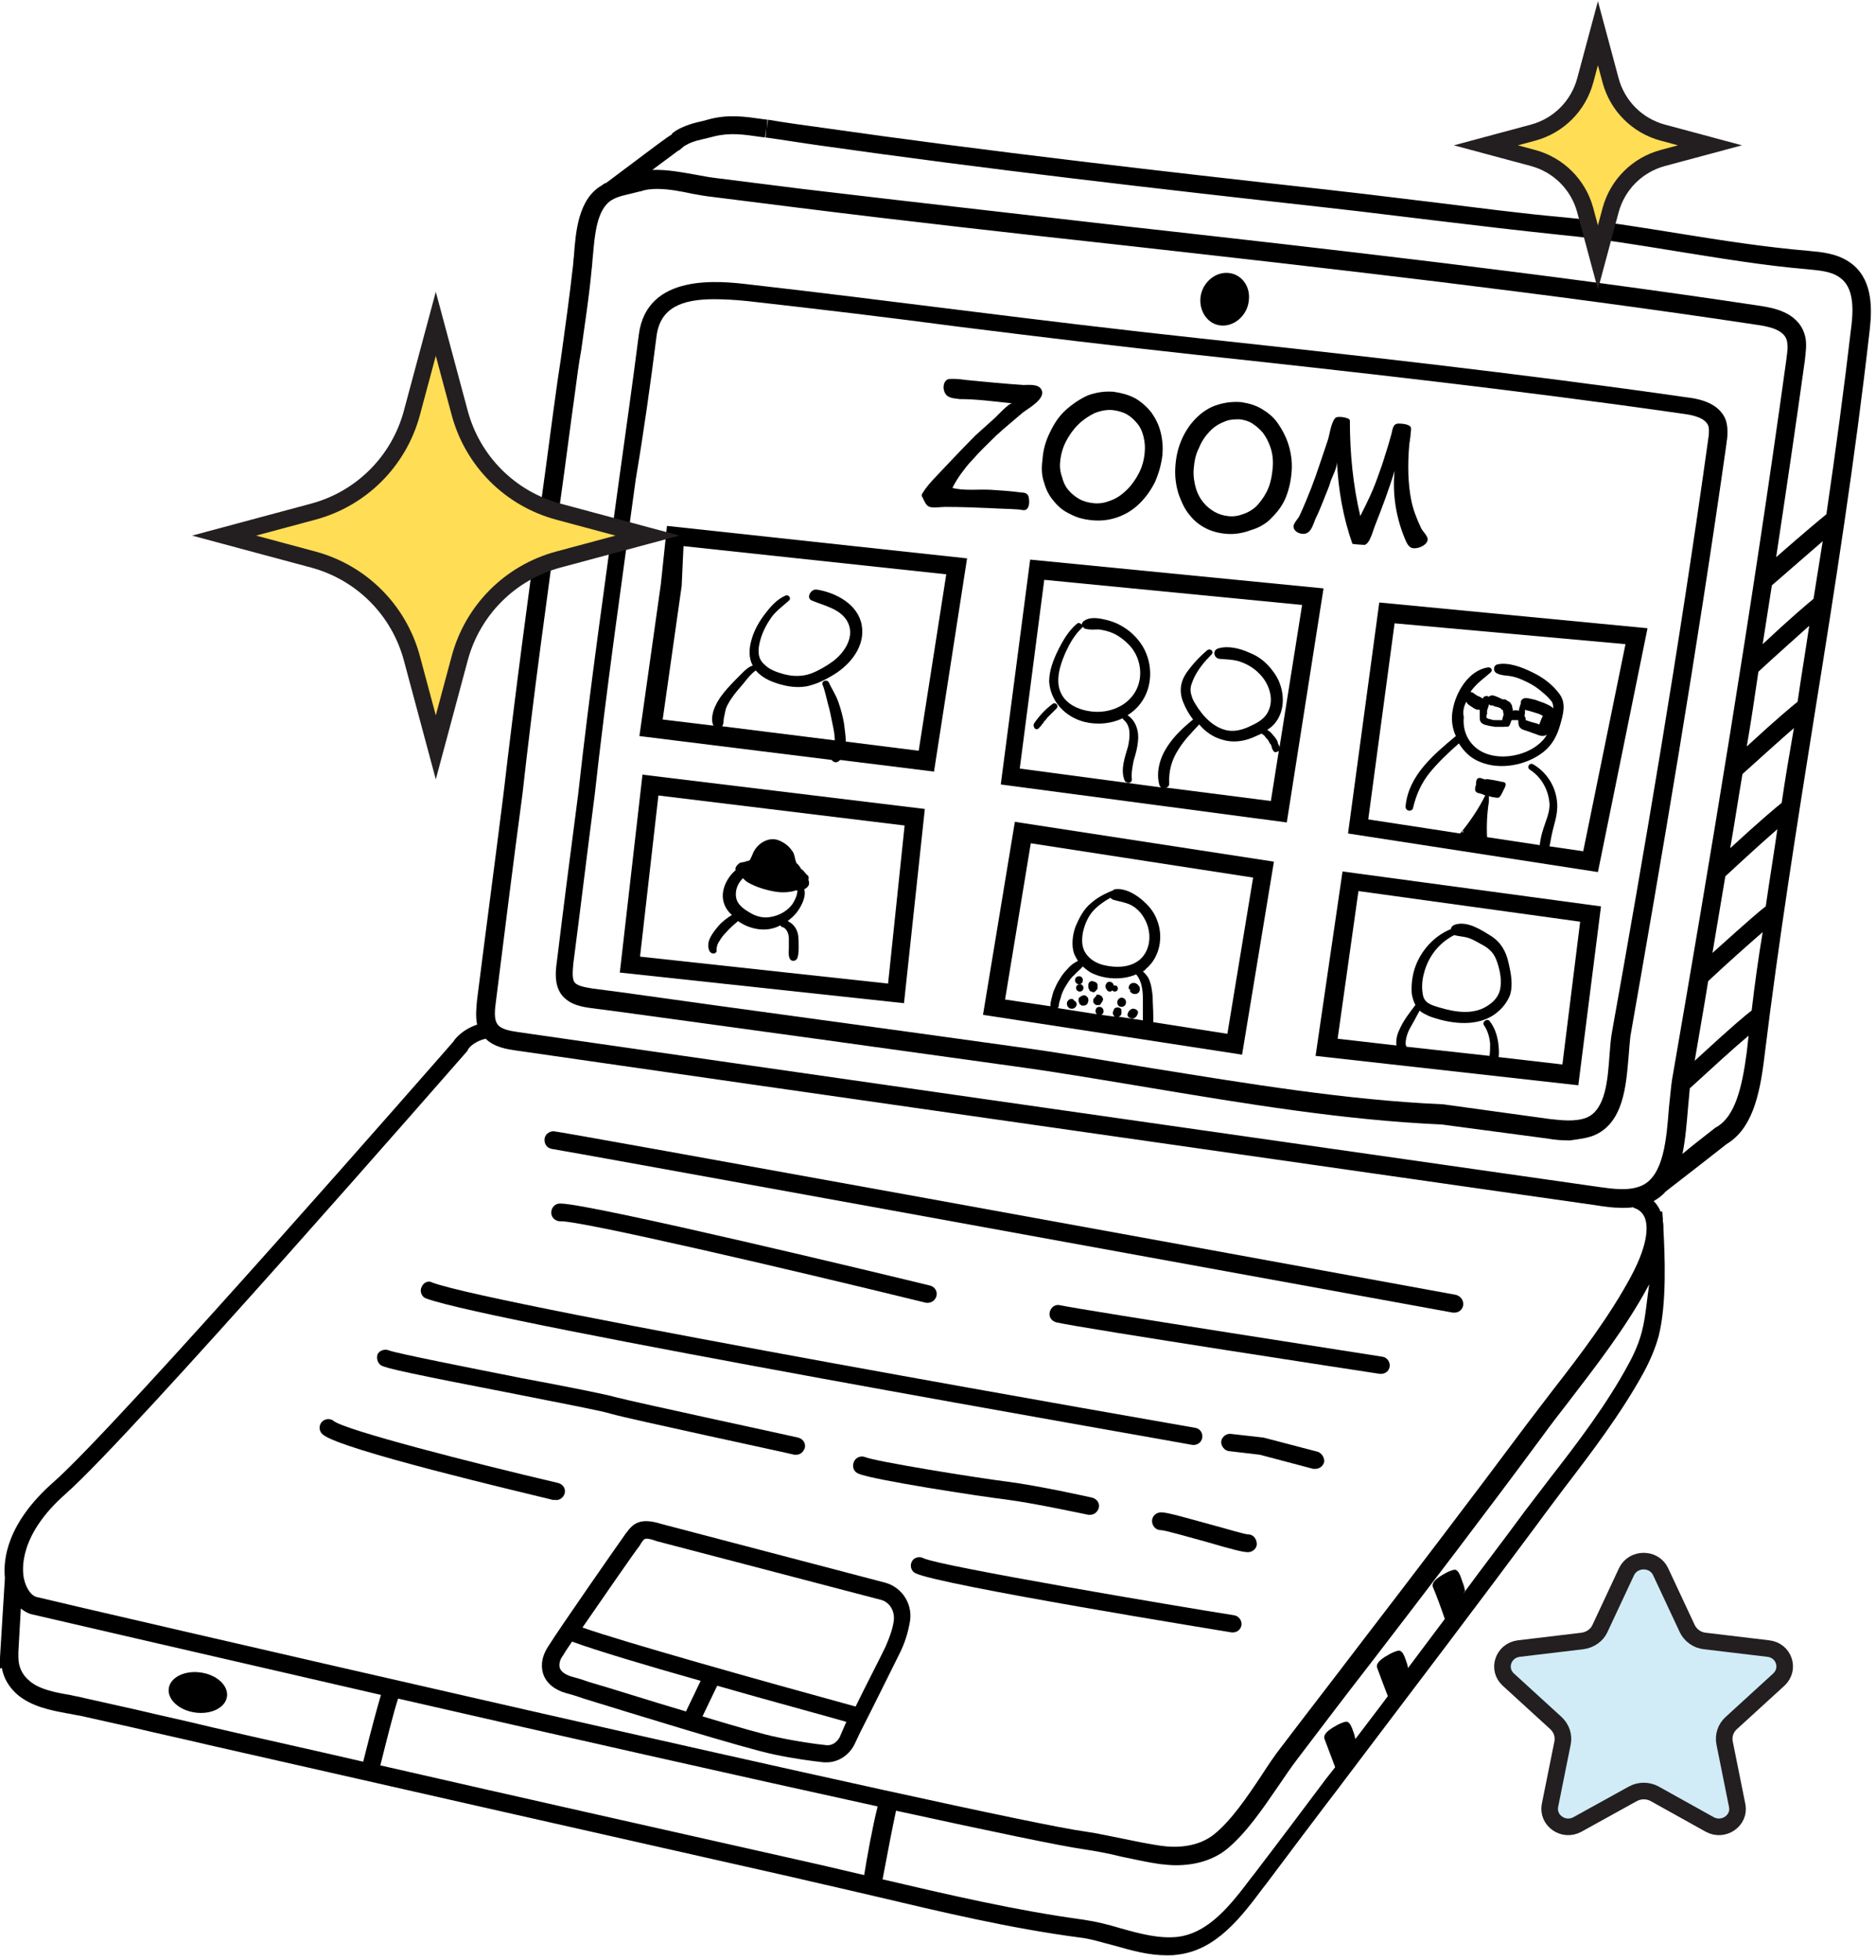 <svg width="226" height="236" viewBox="0 0 226 236" fill="none" xmlns="http://www.w3.org/2000/svg">
<path d="M222.752 31.532C221.202 30.499 219.431 30.352 217.808 30.204C212.643 29.762 207.405 28.95 202.388 28.138C197.739 27.4 192.943 26.589 188.147 26.146C183.204 25.703 178.187 25.039 173.391 24.449C170.366 24.08 167.267 23.711 164.242 23.342L159.741 22.826C139.819 20.612 119.16 18.251 99.017 15.374C96.877 15.079 94.664 14.784 92.524 14.415L92.377 15.521L92.451 14.415L91.86 14.341C89.794 14.046 87.802 13.751 85.515 14.341C85.22 14.415 84.998 14.488 84.703 14.562C83.67 14.784 82.564 15.079 81.531 15.669C81.309 15.816 81.088 15.964 80.94 16.112V16.185C80.202 16.628 78.948 17.587 76.292 19.579C75.112 20.465 73.931 21.35 73.045 22.014C72.824 22.088 72.677 22.162 72.529 22.309C69.651 23.933 69.356 27.917 69.135 30.868C69.061 31.385 69.061 31.901 68.987 32.344C68.618 35.59 68.176 38.837 67.733 42.01C67.512 43.706 67.217 45.404 66.995 47.1C66.405 51.306 65.888 55.438 65.298 59.644C63.675 71.449 62.052 83.623 60.65 95.65C59.617 103.914 58.51 112.177 57.477 120.367C57.404 121.179 57.256 122.359 57.477 123.392C55.706 123.983 54.821 125.089 54.6 125.458C53.05 127.229 14.166 171.72 6.419 178.509C0.812 183.452 0.369 187.805 0.59 190.019L0 199.611V200.939L0.221 200.865C0.443 202.119 1.107 203.226 2.14 204.111C3.837 205.513 6.05 205.956 8.042 206.325C8.559 206.399 9.149 206.546 9.666 206.62L15.937 208.022C19.036 208.76 22.135 209.424 25.234 210.162C48.623 215.474 72.381 220.86 95.328 226.025L97.541 226.541C100.124 227.132 102.706 227.722 105.215 228.312C113.331 230.231 121.669 232.223 130.08 233.329C131.408 233.477 132.736 233.92 134.212 234.289C136.278 234.879 138.344 235.469 140.557 235.469C141 235.469 141.369 235.469 141.811 235.395C146.534 234.879 149.559 230.821 152.215 227.279L152.51 226.91C155.387 223.074 158.265 219.237 161.143 215.474L163.43 212.449C170.808 202.709 178.039 193.191 185.27 183.452C186.229 182.124 187.262 180.796 188.295 179.394C191.689 174.967 195.231 170.319 197.961 165.375C198.846 163.752 199.436 162.276 199.805 160.948C200.838 156.964 200.543 150.84 200.395 148.11C200.395 147.741 200.395 147.372 200.322 147.077C200.322 146.929 200.322 146.856 200.322 146.782L200.248 145.896H200.026C200.026 145.823 199.953 145.749 199.953 145.675C199.731 145.232 199.51 144.937 199.215 144.642C199.731 144.347 200.248 143.978 200.617 143.535C201.059 143.166 202.83 141.838 207.995 137.78C210.946 136.009 211.979 132.246 212.57 127.155C214.267 113.284 216.48 99.339 218.62 85.91C221.055 70.785 223.49 55.217 225.26 39.575C225.555 36.918 225.556 33.377 222.752 31.532ZM211.02 121.695C210.43 122.138 208.88 123.392 204.158 127.746C204.675 124.647 205.265 121.4 205.782 118.154C208.143 115.94 210.725 113.653 212.348 112.251C211.832 115.35 211.389 118.523 211.02 121.695ZM198.108 146.56C198.477 147.372 198.772 149.438 196.485 153.717C193.902 158.513 190.435 163.088 187.041 167.441C186.008 168.769 184.975 170.171 183.942 171.499C177.006 180.796 169.849 190.166 163.504 198.43C160.479 202.414 157.38 206.399 154.355 210.383C153.543 211.416 152.805 212.523 151.994 213.777C150.223 216.433 148.378 219.163 146.312 220.86C144.32 222.483 141.664 222.557 139.746 222.262C138.27 222.041 136.794 221.745 135.392 221.45C133.843 221.155 132.293 220.786 130.744 220.565C119.676 219.089 5.017 192.527 4.353 192.306C3.837 192.158 3.173 191.421 2.878 190.092C2.656 188.986 2.287 184.854 7.895 179.91C15.863 172.901 54.6 128.483 56.297 126.565L56.37 126.418C56.37 126.344 56.961 125.458 58.51 125.089C59.543 126.122 61.093 126.344 62.052 126.491C98.87 131.804 138.196 137.411 177.891 143.093L192.353 145.158C193.238 145.306 194.271 145.454 195.378 145.454C195.821 145.454 196.337 145.454 196.78 145.38V145.454C196.78 145.454 197.665 145.601 198.108 146.56ZM192.648 142.945L178.187 140.879C138.417 135.198 99.165 129.59 62.347 124.278C61.314 124.13 60.281 123.909 59.912 123.319C59.469 122.655 59.617 121.548 59.764 120.441C60.797 112.177 61.83 103.914 62.937 95.65C64.265 83.697 65.962 71.449 67.585 59.718C68.176 55.512 68.692 51.38 69.283 47.174C69.504 45.477 69.725 43.78 70.02 42.157C70.463 38.984 70.98 35.664 71.275 32.418C71.349 31.975 71.348 31.459 71.422 30.868C71.644 28.36 71.865 25.187 73.71 24.08C74.447 23.637 75.333 23.49 76.218 23.268C76.513 23.195 76.808 23.121 77.103 23.047H77.177C77.768 22.826 78.432 22.752 79.169 22.752C80.571 22.752 82.047 23.047 83.449 23.342C84.26 23.49 85.072 23.637 85.81 23.711L96.361 25.039C109.347 26.663 122.554 28.138 135.319 29.54C160.405 32.344 186.377 35.295 211.758 39.132C213.898 39.427 214.931 40.017 215.226 40.903C215.373 41.346 215.373 41.936 215.3 42.452C215.3 42.673 215.226 42.895 215.226 43.116C210.946 74.105 205.855 104.43 201.428 130.033C201.281 130.992 201.207 132.099 201.059 133.353C200.764 137.042 200.469 141.617 197.739 142.797C196.19 143.461 194.271 143.166 192.648 142.945ZM212.717 109.152C212.201 109.521 210.799 110.702 206.298 114.76C206.815 111.735 207.331 108.636 207.847 105.537C210.061 103.471 212.422 101.331 214.119 99.856C213.676 102.954 213.16 106.053 212.717 109.152ZM214.636 96.683C213.824 97.347 212.127 98.749 208.438 102.143C208.954 99.192 209.397 96.24 209.913 93.215C212.127 91.223 214.488 89.083 216.111 87.681C215.595 90.633 215.078 93.658 214.636 96.683ZM216.554 84.509C215.816 85.099 214.119 86.501 210.43 89.895C210.946 86.944 211.389 83.918 211.832 80.893C213.972 78.901 216.333 76.835 217.956 75.359C217.513 78.385 216.997 81.41 216.554 84.509ZM218.472 72.113C217.587 72.851 215.816 74.326 212.348 77.573C212.717 75.212 213.086 72.851 213.455 70.49C215.668 68.572 217.956 66.579 219.579 65.177C219.21 67.465 218.841 69.752 218.472 72.113ZM16.38 205.882L10.108 204.48C9.592 204.333 9.002 204.259 8.411 204.111C6.641 203.816 4.722 203.447 3.542 202.414C2.656 201.676 2.213 200.717 2.213 199.537V198.946L2.509 193.708C2.878 194.003 3.246 194.224 3.689 194.372C3.984 194.446 22.799 198.799 45.893 204.111C45.524 205.366 44.86 207.727 43.754 212.154C37.703 210.752 31.653 209.424 25.603 208.022C22.578 207.284 19.479 206.62 16.38 205.882ZM95.771 223.885C79.391 220.196 62.568 216.433 45.819 212.596C46.557 209.645 47.443 206.103 47.959 204.554C67.29 208.981 89.204 213.925 105.731 217.54C105.141 219.827 104.403 223.885 104.108 225.804C102.116 225.361 100.05 224.844 98.058 224.402L95.771 223.885ZM197.813 160.284C197.518 161.465 197.001 162.793 196.19 164.268C193.607 169.064 190.14 173.639 186.745 177.992C185.713 179.32 184.68 180.722 183.647 182.05C181.212 185.37 178.703 188.617 176.268 191.937L176.49 191.568C176.416 191.199 176.342 190.904 176.194 190.535C176.047 190.166 175.973 189.797 175.752 189.428C175.678 189.281 175.53 189.133 175.383 189.059C175.161 188.986 174.866 189.133 174.645 189.207C174.276 189.355 173.907 189.576 173.538 189.797C173.095 190.092 172.358 190.609 172.653 191.199C172.948 191.863 173.686 193.855 174.055 194.962C172.579 196.954 171.103 198.873 169.628 200.865C169.554 200.643 169.554 200.422 169.48 200.275C169.333 199.906 169.259 199.537 169.038 199.168C168.964 199.02 168.816 198.873 168.669 198.799C168.447 198.725 168.152 198.873 167.931 198.946C167.562 199.094 167.193 199.315 166.824 199.537C166.381 199.832 165.644 200.348 165.939 200.939C166.16 201.529 166.75 203.152 167.193 204.259C165.939 205.956 164.61 207.653 163.282 209.424C163.209 209.202 163.209 209.055 163.135 208.833C162.987 208.465 162.913 208.096 162.692 207.727C162.618 207.579 162.471 207.432 162.323 207.358C162.102 207.284 161.807 207.432 161.585 207.505C161.216 207.653 160.847 207.874 160.479 208.096C160.036 208.391 159.298 208.907 159.593 209.498C159.815 210.088 160.405 211.637 160.847 212.818L159.741 214.22C156.863 218.056 153.986 221.893 151.108 225.656L150.813 226.025C148.304 229.345 145.648 232.813 141.811 233.256C139.598 233.477 137.384 232.887 135.023 232.223C133.548 231.78 132.072 231.411 130.596 231.19C122.406 230.083 114.217 228.165 106.322 226.32C106.912 223.147 107.576 219.753 107.945 218.056C119.455 220.565 127.94 222.336 130.596 222.705C132.072 222.926 133.622 223.221 135.097 223.59C136.573 223.885 138.122 224.254 139.672 224.475C140.336 224.549 141 224.623 141.664 224.623C144.099 224.623 146.239 223.959 147.862 222.631C150.149 220.713 152.067 217.909 153.986 215.105C154.797 213.924 155.535 212.818 156.273 211.859C159.298 207.874 162.323 203.89 165.422 199.906C171.767 191.642 178.998 182.198 185.86 172.901C186.819 171.573 187.852 170.245 188.885 168.917C192.279 164.49 195.895 159.841 198.551 154.898C198.625 154.75 198.698 154.677 198.698 154.529C198.403 156.447 198.256 158.587 197.813 160.284ZM206.814 135.714L206.667 135.788C204.97 137.116 203.642 138.149 202.683 138.961C203.051 137.19 203.199 135.198 203.347 133.501C203.421 132.615 203.494 131.804 203.568 131.066C206.151 128.705 208.88 126.196 210.651 124.721C210.577 125.385 210.504 126.049 210.43 126.713C209.84 131.213 208.954 134.46 206.814 135.714ZM223.047 39.132C222.161 46.732 221.128 54.405 220.022 61.931C219.21 62.595 217.513 63.997 213.971 67.096C215.152 59.275 216.332 51.306 217.439 43.338C217.439 43.116 217.513 42.821 217.513 42.6C217.587 41.936 217.661 40.977 217.366 40.165C216.48 37.509 213.455 37.066 212.127 36.845C186.672 33.008 160.7 30.057 135.614 27.253C122.849 25.777 109.642 24.302 96.656 22.752L86.105 21.424C85.441 21.35 84.703 21.203 83.891 21.055C82.195 20.76 80.35 20.391 78.579 20.465C79.981 19.432 81.162 18.546 81.752 18.104H81.826L82.342 17.661C82.416 17.587 82.564 17.513 82.711 17.44C83.449 16.997 84.334 16.849 85.22 16.628C85.515 16.554 85.81 16.48 86.105 16.407C87.95 15.964 89.573 16.185 91.565 16.48L92.155 16.554L92.303 15.447L92.229 16.554C94.369 16.849 96.582 17.218 98.722 17.514C118.939 20.391 139.598 22.752 159.519 24.966L164.02 25.482C167.045 25.851 170.144 26.22 173.169 26.589C178.039 27.179 183.056 27.769 188 28.286C192.722 28.729 197.518 29.54 202.092 30.278C207.183 31.09 212.422 31.975 217.661 32.418C219.062 32.565 220.538 32.639 221.571 33.377C222.899 34.262 223.416 36.033 223.047 39.132Z" fill="black"/>
<path d="M191.984 136.747C195.599 135.272 195.894 130.697 196.19 127.303C196.263 126.344 196.337 125.459 196.411 124.794C200.1 103.766 204.38 78.828 207.995 53.372C207.995 53.151 208.069 52.93 208.069 52.782C208.142 52.192 208.142 51.38 207.921 50.642C207.109 48.355 204.306 47.986 203.125 47.839C183.056 44.961 162.397 42.674 144.615 40.755C135.023 39.722 125.284 38.542 115.84 37.361C107.502 36.328 98.796 35.222 90.311 34.263C86.621 33.82 77.915 32.861 76.956 40.313C76.218 46.068 75.406 51.823 74.595 57.652C72.898 70.121 71.053 82.959 69.651 95.65C68.766 102.438 67.88 109.226 67.069 115.941C66.921 116.973 66.774 118.523 67.585 119.703C68.544 121.032 70.168 121.253 71.201 121.4L74.595 121.843C90.311 123.983 106.322 126.196 122.185 128.41C127.571 129.148 133.179 130.107 138.491 130.992C150.001 132.911 161.954 134.903 173.686 135.419L186.45 137.116C187.262 137.264 188.147 137.338 189.106 137.338C190.066 137.19 191.025 137.116 191.984 136.747ZM79.095 40.46C79.538 37.066 82.121 36.033 86.031 36.033C87.212 36.033 88.54 36.107 90.015 36.255C98.574 37.214 107.207 38.247 115.544 39.353C124.989 40.534 134.728 41.715 144.32 42.748C162.102 44.666 182.761 46.953 202.756 49.831C204.011 49.978 205.412 50.347 205.781 51.233C205.929 51.602 205.855 52.044 205.855 52.413C205.855 52.561 205.781 52.782 205.781 52.93C202.24 78.385 197.96 103.25 194.197 124.278C194.05 125.09 193.976 125.975 193.902 127.008C193.681 129.959 193.46 133.649 191.098 134.608C189.697 135.124 188.073 134.903 186.671 134.755L173.833 132.984H173.759C162.102 132.468 150.223 130.476 138.712 128.631C133.326 127.746 127.792 126.787 122.332 126.049C106.543 123.835 90.458 121.696 74.742 119.482L71.348 119.039C70.463 118.892 69.578 118.744 69.209 118.302C68.913 117.859 68.987 116.973 69.061 116.088C69.946 109.3 70.758 102.512 71.643 95.724C73.045 83.033 74.89 70.195 76.587 57.725C77.546 52.044 78.358 46.289 79.095 40.46Z" fill="black"/>
<path d="M147.197 39.206C148.82 39.279 150.296 37.878 150.444 36.181C150.665 34.41 149.485 32.934 147.861 32.86C146.238 32.786 144.762 34.188 144.615 35.885C144.467 37.582 145.574 39.132 147.197 39.206Z" fill="black"/>
<path d="M27.344 204.318C27.533 202.986 26.116 201.684 24.18 201.41C22.243 201.135 20.52 201.992 20.331 203.323C20.142 204.655 21.559 205.957 23.496 206.231C25.432 206.506 27.155 205.649 27.344 204.318Z" fill="black"/>
<path d="M175.382 155.931C150.074 151.283 67.437 136.231 66.7 136.231C66.109 136.231 65.593 136.674 65.593 137.264C65.593 137.854 65.962 138.297 66.552 138.371C68.101 138.592 138.195 151.357 175.013 158.071C175.087 158.071 175.161 158.071 175.235 158.071C175.751 158.071 176.194 157.702 176.268 157.185C176.341 156.595 175.972 156.079 175.382 155.931Z" fill="black"/>
<path d="M166.528 163.383C166.159 163.309 130.891 157.849 127.718 157.185C127.128 157.038 126.612 157.407 126.464 157.997C126.317 158.587 126.685 159.104 127.276 159.251C130.522 159.989 164.758 165.228 166.233 165.449C166.307 165.449 166.307 165.449 166.381 165.449C166.897 165.449 167.34 165.08 167.414 164.564C167.488 164.047 167.119 163.457 166.528 163.383Z" fill="black"/>
<path d="M111.56 156.89C111.634 156.89 111.708 156.89 111.781 156.89C112.224 156.89 112.667 156.595 112.815 156.078C112.962 155.488 112.593 154.972 112.077 154.824C107.871 153.791 71.127 144.937 67.511 144.937H67.438C66.848 144.937 66.405 145.454 66.405 146.044C66.405 146.634 66.921 147.077 67.511 147.077C69.651 146.929 95.033 152.832 111.56 156.89Z" fill="black"/>
<path d="M158.707 174.82L152.214 173.123L148.304 172.68C147.713 172.606 147.197 173.049 147.123 173.565C147.05 174.082 147.492 174.672 148.009 174.746L151.772 175.189L158.191 176.886C158.265 176.886 158.338 176.886 158.486 176.886C158.929 176.886 159.371 176.59 159.519 176.074C159.593 175.557 159.224 174.967 158.707 174.82Z" fill="black"/>
<path d="M50.763 155.046C50.541 155.562 50.837 156.226 51.353 156.374C59.027 159.251 140.188 173.344 143.656 174.008C143.73 174.008 143.804 174.008 143.804 174.008C144.32 174.008 144.763 173.639 144.836 173.122C144.91 172.532 144.541 172.016 143.951 171.942C143.139 171.794 59.543 157.259 52.091 154.455C51.575 154.16 50.984 154.455 50.763 155.046Z" fill="black"/>
<path d="M150.37 184.78C149.927 184.78 147.566 184.042 145.869 183.6C142.623 182.714 140.631 182.124 139.893 182.124C139.303 182.124 138.786 182.567 138.786 183.157C138.786 183.747 139.229 184.264 139.819 184.264C140.336 184.264 143.361 185.149 145.279 185.665C148.304 186.551 149.706 186.92 150.296 186.92C150.296 186.92 150.296 186.92 150.37 186.92C150.887 186.92 151.403 186.477 151.403 185.961C151.403 185.297 150.96 184.78 150.37 184.78Z" fill="black"/>
<path d="M121.374 178.435C117.316 177.919 105.51 176 104.256 175.484C103.74 175.262 103.076 175.484 102.854 176.074C102.633 176.664 102.854 177.254 103.444 177.476C105.141 178.214 118.053 180.206 121.152 180.575C124.62 181.017 131.039 182.419 131.113 182.419C131.187 182.419 131.261 182.419 131.334 182.419C131.851 182.419 132.22 182.05 132.368 181.608C132.515 181.017 132.146 180.501 131.556 180.353C131.261 180.28 124.915 178.878 121.374 178.435Z" fill="black"/>
<path d="M45.892 164.416C46.483 164.785 49.582 165.449 62.494 167.958C67.732 168.991 72.676 169.95 73.561 170.245C75.849 170.909 94.885 174.967 95.696 175.188C95.77 175.188 95.844 175.188 95.918 175.188C96.434 175.188 96.803 174.819 96.951 174.377C97.098 173.787 96.729 173.27 96.139 173.122C95.918 173.049 76.365 168.843 74.151 168.253C73.192 167.958 68.396 166.998 62.863 165.966C56.517 164.711 47.959 163.014 46.926 162.645C46.409 162.424 45.819 162.571 45.524 163.014C45.302 163.457 45.45 164.121 45.892 164.416Z" fill="black"/>
<path d="M148.673 194.52C142.107 193.487 113.257 188.617 111.265 187.658C110.749 187.363 110.085 187.584 109.863 188.027C109.568 188.543 109.79 189.207 110.232 189.429C112.741 190.831 148.009 196.512 148.378 196.586C148.452 196.586 148.452 196.586 148.526 196.586C149.042 196.586 149.485 196.217 149.559 195.7C149.632 195.11 149.19 194.594 148.673 194.52Z" fill="black"/>
<path d="M66.995 180.649C67.438 180.649 67.881 180.353 68.028 179.837C68.176 179.247 67.807 178.73 67.217 178.583C56.813 176.148 41.614 172.237 40.212 171.131C39.769 170.762 39.105 170.835 38.736 171.278C38.367 171.721 38.441 172.385 38.884 172.754C41.097 174.598 62.495 179.616 66.7 180.649C66.848 180.575 66.921 180.649 66.995 180.649Z" fill="black"/>
<path d="M106.691 190.609L79.686 183.526C77.325 182.788 76.366 183.305 75.48 184.559C75.407 184.633 75.333 184.706 75.259 184.854C74.669 185.666 67.364 196.143 66.036 198.283C65.077 199.758 65.225 200.939 65.446 201.603C65.815 202.71 66.848 203.521 68.176 203.89C68.471 203.964 69.283 204.185 70.316 204.554C76.071 206.325 89.647 210.531 93.188 211.269C95.623 211.785 97.837 212.08 99.239 212.228C99.386 212.228 99.46 212.228 99.608 212.228C100.936 212.228 102.264 211.416 102.928 210.088L103.666 208.538C105.141 205.661 107.207 201.455 108.388 199.094C108.978 197.914 109.347 196.733 109.568 195.553C110.085 193.339 108.757 191.199 106.691 190.609ZM68.84 201.898C68.102 201.677 67.586 201.308 67.438 200.865C67.291 200.349 67.512 199.758 67.807 199.389C68.028 199.02 68.397 198.43 68.914 197.692C71.496 198.652 77.842 200.57 84.408 202.415L82.637 206.104C78.137 204.776 73.562 203.3 70.98 202.562C69.947 202.193 69.135 201.972 68.84 201.898ZM101.157 209.203C100.788 209.867 100.198 210.236 99.534 210.162C98.132 210.014 95.992 209.719 93.631 209.203C92.082 208.907 88.54 207.874 84.629 206.694L86.4 203.005C92.82 204.849 99.165 206.546 101.969 207.358C101.895 207.432 101.895 207.579 101.821 207.653L101.157 209.203ZM107.65 195.331C107.502 196.29 107.133 197.25 106.691 198.283C105.805 200.127 104.33 202.931 103.075 205.513C91.491 202.341 74.964 197.692 70.168 195.995C72.824 192.159 76.587 186.699 77.03 186.182C77.104 186.035 77.177 185.961 77.251 185.813C77.472 185.518 77.546 185.297 77.915 185.297C78.137 185.297 78.505 185.371 79.096 185.592L106.174 192.675C107.207 192.97 107.871 194.077 107.65 195.331Z" fill="black"/>
<path d="M112.003 61.046C112.52 61.193 113.331 61.046 113.848 61.046C115.692 61.046 117.537 61.119 119.308 61.193C120.414 61.267 121.447 61.267 122.554 61.341C122.776 61.341 123.292 61.488 123.513 61.414C124.104 61.193 124.03 60.16 123.882 59.718C123.661 59.275 123.292 59.349 122.776 59.275C121.595 59.127 120.488 59.053 119.308 58.98C117.832 58.906 116.135 59.127 114.733 58.758C115.028 58.168 115.397 57.578 115.766 57.061C116.209 56.471 116.578 55.955 117.094 55.438C117.98 54.405 119.013 53.446 119.972 52.487C121.005 51.528 122.111 50.642 123.218 49.683C123.882 49.166 126.096 47.986 125.432 46.879C125.063 46.215 123.882 46.363 123.292 46.363C121.005 46.215 118.791 45.994 116.504 45.773C115.914 45.699 115.397 45.625 114.807 45.625C114.512 45.625 114.29 45.625 114.143 45.699C113.479 46.068 113.553 47.248 114.143 47.691C114.586 47.986 115.102 47.986 115.618 48.06C117.684 48.06 119.824 48.355 121.964 48.576C121.521 48.502 120.119 50.126 119.75 50.421C119.013 51.085 118.275 51.749 117.537 52.413C116.209 53.741 114.881 55.143 113.626 56.471C112.741 57.43 111.782 58.316 111.118 59.422C111.044 59.496 111.044 59.57 111.044 59.644C111.044 59.718 111.044 59.791 111.118 59.865C111.413 60.455 111.56 60.898 112.003 61.046Z" fill="black"/>
<path d="M125.8 58.168C126.021 58.98 126.39 59.718 126.981 60.382C127.497 61.046 128.161 61.562 128.973 61.931C129.784 62.374 130.744 62.595 131.777 62.669C132.81 62.743 133.842 62.595 134.802 62.226C135.761 61.857 136.572 61.341 137.31 60.603C138.048 59.865 138.638 59.053 139.155 58.021C139.598 56.988 139.893 55.955 140.04 54.774C140.114 53.815 140.04 52.929 139.819 52.044C139.598 51.159 139.229 50.421 138.712 49.683C138.196 49.019 137.532 48.429 136.794 47.986C135.982 47.543 135.097 47.322 134.138 47.175C133.031 47.101 132.072 47.248 131.039 47.617C130.08 48.06 129.194 48.65 128.382 49.388C127.571 50.126 126.981 51.011 126.464 52.118C125.948 53.151 125.652 54.258 125.579 55.438C125.431 56.471 125.505 57.356 125.8 58.168ZM127.718 55.586C127.792 54.774 128.014 53.962 128.382 53.225C128.751 52.487 129.268 51.749 129.858 51.159C130.448 50.569 131.112 50.126 131.85 49.757C132.588 49.462 133.326 49.314 134.064 49.388C134.654 49.462 135.244 49.609 135.761 49.904C136.277 50.2 136.646 50.568 137.015 51.011C137.384 51.454 137.605 51.97 137.753 52.561C137.9 53.151 137.974 53.815 137.901 54.479C137.827 55.364 137.605 56.176 137.236 56.914C136.868 57.652 136.351 58.389 135.835 58.906C135.244 59.496 134.654 59.939 133.916 60.234C133.178 60.529 132.514 60.677 131.777 60.603C131.113 60.529 130.522 60.382 130.006 60.087C129.489 59.791 129.047 59.422 128.678 58.98C128.309 58.537 128.087 58.021 127.94 57.43C127.719 56.84 127.645 56.176 127.718 55.586Z" fill="black"/>
<path d="M143.361 62.079C143.877 62.743 144.542 63.259 145.279 63.628C146.017 63.997 146.829 64.218 147.788 64.292C148.673 64.366 149.706 64.219 150.665 63.85C151.698 63.554 152.584 63.038 153.248 62.3C153.986 61.562 154.576 60.751 154.945 59.791C155.314 58.832 155.535 57.799 155.609 56.693C155.683 55.586 155.535 54.479 155.166 53.372C154.871 52.487 154.428 51.675 153.912 50.938C153.396 50.2 152.731 49.683 151.994 49.24C151.256 48.798 150.444 48.576 149.559 48.429C148.673 48.355 147.714 48.429 146.755 48.724C145.722 49.019 144.837 49.609 144.099 50.347C143.361 51.085 142.771 51.97 142.328 53.003C141.885 54.036 141.664 55.069 141.59 56.25C141.516 57.43 141.664 58.537 142.033 59.644C142.402 60.603 142.771 61.415 143.361 62.079ZM143.804 56.471C143.878 55.586 144.025 54.774 144.394 54.036C144.689 53.299 145.132 52.561 145.722 51.971C146.238 51.38 146.903 51.011 147.64 50.716C148.231 50.495 148.821 50.495 149.337 50.495C149.928 50.569 150.444 50.716 150.887 51.011C151.33 51.306 151.772 51.675 152.141 52.118C152.51 52.635 152.805 53.151 153.027 53.815C153.322 54.627 153.395 55.512 153.322 56.324C153.248 57.209 153.1 58.021 152.805 58.758C152.51 59.496 152.067 60.16 151.551 60.751C151.034 61.341 150.37 61.71 149.706 61.931C149.116 62.153 148.526 62.226 147.935 62.153C147.345 62.079 146.829 61.931 146.312 61.636C145.796 61.341 145.353 60.972 144.984 60.529C144.615 60.087 144.32 59.57 144.099 58.906C143.877 58.168 143.73 57.283 143.804 56.471Z" fill="black"/>
<path d="M157.528 64.145C158.044 63.849 158.265 62.964 158.487 62.448C158.856 61.71 159.151 60.972 159.446 60.234C159.741 59.422 160.11 58.685 160.331 57.873C160.553 57.283 161.069 56.324 161.069 55.66C161.217 58.98 161.807 62.3 162.914 65.473C162.914 65.547 164.316 65.62 164.389 65.62C165.054 65.473 165.422 63.776 165.718 63.112C166.529 61.046 167.341 58.906 168.005 56.693C167.71 59.644 168.226 62.595 169.407 65.251C169.554 65.547 169.702 65.768 169.923 65.915C170.514 66.284 172.063 65.694 171.989 64.882C171.915 64.44 171.325 63.923 171.178 63.554C170.661 62.448 170.218 61.341 169.997 60.16C169.628 58.242 169.554 56.029 169.776 53.52C169.776 53.372 169.849 53.151 169.849 53.003C169.849 52.856 169.923 52.635 169.923 52.413C169.923 52.192 170.071 51.602 169.923 51.38C169.628 51.085 168.964 51.011 168.595 51.011C167.71 50.937 167.784 51.823 167.562 52.487C167.267 53.594 166.898 54.7 166.529 55.881C166.16 56.914 165.791 58.021 165.349 59.054C164.906 60.087 164.39 61.12 163.873 62.153C162.988 58.39 162.619 54.553 162.619 50.716C162.619 50.642 162.619 50.569 162.545 50.495C162.324 50.273 161.069 50.052 160.848 50.347C160.331 50.938 160.184 52.339 159.963 53.003C159.298 54.922 158.708 56.84 157.97 58.758C157.528 59.865 157.085 60.972 156.568 62.079C156.421 62.448 155.831 62.964 155.831 63.407C155.831 64.145 157.011 64.514 157.528 64.145Z" fill="black"/>
<path d="M159.445 70.859L124.103 67.391L120.562 94.469L155.018 99.044L159.445 70.859ZM156.863 72.851L154.133 90.042C154.133 89.969 154.133 89.895 154.059 89.747C153.985 89.6 153.912 89.452 153.912 89.305C153.764 89.009 153.616 88.788 153.395 88.567C153.174 88.272 152.952 88.05 152.657 87.903C153.1 87.608 153.469 87.312 153.764 86.87C155.018 85.099 154.649 82.516 153.395 80.893C152.657 79.86 151.698 79.049 150.517 78.606C149.411 78.09 147.935 77.721 146.755 78.089C146.017 78.311 146.238 79.27 146.902 79.344C147.788 79.418 148.673 79.418 149.485 79.713C150.296 80.008 151.034 80.451 151.624 81.041C152.805 82.147 153.543 84.066 152.805 85.615C152.436 86.501 151.55 87.017 150.739 87.386C149.853 87.829 148.894 88.124 147.935 87.976C146.238 87.681 144.91 86.279 144.024 84.804C143.729 84.361 143.508 83.844 143.434 83.254C143.361 82.664 143.656 82.074 143.877 81.557C144.393 80.524 145.131 79.639 145.943 78.827C146.312 78.458 145.795 78.016 145.426 78.311C144.467 79.122 143.656 80.008 142.918 81.041C142.18 82.147 142.032 83.328 142.549 84.582C142.844 85.32 143.213 85.984 143.729 86.648C142.549 87.608 141.442 88.64 140.631 89.895C139.745 91.223 139.229 92.994 139.671 94.543C139.745 94.691 139.819 94.838 139.966 94.838L122.849 92.551L125.8 69.826L156.863 72.851ZM140.409 94.838C140.63 94.838 140.852 94.691 140.852 94.396C140.778 92.846 141.147 91.518 141.959 90.264C142.623 89.157 143.582 88.198 144.467 87.239C145.205 88.124 146.164 88.788 147.271 89.083C148.452 89.452 149.706 89.305 150.813 88.862C151.182 88.714 151.624 88.493 151.993 88.345C152.067 88.419 152.215 88.493 152.288 88.567C152.362 88.641 152.436 88.714 152.51 88.862C152.583 88.936 152.583 88.936 152.657 89.009L152.731 89.083C152.878 89.305 152.952 89.526 153.1 89.673C153.1 89.747 153.174 89.747 153.174 89.821C153.174 89.821 153.247 89.969 153.174 89.821V89.895C153.174 89.969 153.247 90.042 153.247 90.116C153.247 90.19 153.247 90.19 153.321 90.264C153.321 90.264 153.395 90.411 153.321 90.264C153.395 90.485 153.543 90.633 153.764 90.559C153.838 90.559 153.985 90.485 154.059 90.411L153.1 96.462L140.409 94.838Z" fill="black"/>
<path d="M162.396 100.372L192.5 105.02L198.476 75.655L166.159 72.556L162.396 100.372ZM195.82 77.573L190.729 102.512L186.671 101.922C186.819 101.11 186.966 100.298 187.188 99.487C187.483 98.454 187.704 97.421 187.556 96.388C187.335 94.543 186.228 92.92 184.679 92.035C184.236 91.813 183.867 92.403 184.31 92.699C185.712 93.584 186.597 95.207 186.671 96.904C186.671 97.937 186.228 98.823 185.933 99.782C185.712 100.446 185.564 101.11 185.491 101.774L179.145 100.815C179.071 99.413 179.145 97.937 179.367 96.535C179.367 96.388 179.367 96.093 179.367 95.871C179.588 95.945 179.809 96.019 180.031 96.019C180.252 96.093 180.473 96.093 180.621 96.019C180.695 95.945 180.769 95.797 180.842 95.724C180.99 95.429 181.137 95.133 181.285 94.838C181.359 94.691 181.433 94.469 181.359 94.322C181.285 94.248 181.211 94.174 181.064 94.174C180.4 94.027 179.662 93.879 178.924 93.805L179.071 93.879C178.85 93.879 178.703 93.805 178.481 93.732C178.334 93.658 178.038 93.658 177.965 93.805C177.817 93.953 177.817 94.248 177.817 94.469C177.743 94.765 177.596 95.133 177.817 95.355C177.891 95.429 177.965 95.502 178.112 95.502C178.407 95.576 178.629 95.65 178.924 95.797C178.112 97.421 177.079 98.97 175.899 100.372L164.831 98.675L168.004 75.064L195.82 77.573ZM176.12 100.225C176.194 100.151 176.194 100.077 176.268 100.003V100.225H176.12Z" fill="black"/>
<path d="M111.413 97.421L77.399 93.289L74.669 117.121L108.904 120.81L111.413 97.421ZM77.104 115.203L79.317 95.797L108.978 99.413L106.986 118.449L77.104 115.203Z" fill="black"/>
<path d="M149.633 127.008L153.469 103.766L122.259 98.97L118.422 122.212L149.633 127.008ZM150.961 105.685L147.862 124.499L138.934 123.097C138.934 122.802 138.934 122.581 138.934 122.36C138.934 121.548 138.86 120.81 138.86 119.999C138.787 119.335 138.713 118.597 138.418 117.933C138.27 117.564 137.975 117.269 137.68 116.973C137.827 116.9 137.975 116.826 138.049 116.678C139.746 115.276 140.189 112.768 139.377 110.776C139.008 109.743 138.27 108.931 137.458 108.267C136.647 107.603 135.466 106.939 134.36 107.086C134.212 107.086 134.138 107.16 134.064 107.234C133.105 107.603 132.146 108.119 131.408 108.784C130.523 109.521 130.006 110.554 129.564 111.587C129.195 112.62 129.047 113.875 129.416 114.908C129.564 115.203 129.711 115.498 129.859 115.719C129.416 115.94 128.973 116.236 128.678 116.605C128.309 116.973 127.94 117.416 127.645 117.933C127.35 118.375 127.129 118.892 126.907 119.408C126.834 119.63 126.76 119.925 126.686 120.22C126.612 120.515 126.539 120.81 126.539 121.105C126.539 121.105 126.539 121.105 126.539 121.179L121.079 120.367L124.177 101.553L150.961 105.685ZM131.408 117.121C132.958 117.933 135.171 118.08 136.868 117.342C137.532 118.08 137.68 119.261 137.68 120.22C137.68 120.884 137.68 121.548 137.68 122.138C137.68 122.36 137.68 122.655 137.68 122.876L134.729 122.433C134.802 122.433 134.802 122.433 134.876 122.36C134.95 122.36 135.024 122.286 135.024 122.212C135.024 122.212 135.097 122.138 135.097 122.065C135.097 121.991 135.097 121.991 135.097 121.917C135.097 121.843 135.097 121.843 135.097 121.769C135.097 121.696 135.097 121.696 135.097 121.622C135.097 121.548 135.024 121.474 135.024 121.474L134.95 121.4C134.876 121.4 134.876 121.4 134.802 121.327C134.728 121.327 134.728 121.327 134.655 121.327C134.581 121.327 134.581 121.327 134.507 121.327C134.433 121.327 134.433 121.327 134.36 121.4C134.286 121.4 134.212 121.474 134.212 121.548C134.212 121.548 134.138 121.622 134.138 121.696C134.138 121.769 134.064 121.843 134.064 121.917C134.064 121.917 134.064 121.917 134.064 121.991C134.064 122.065 134.064 122.138 134.138 122.212C134.138 122.286 134.212 122.36 134.212 122.36L134.286 122.433L132.663 122.212C133.105 122.064 133.031 121.253 132.441 121.253C131.925 121.253 131.851 121.917 132.146 122.138L127.424 121.4C127.424 121.4 127.424 121.327 127.498 121.327C127.572 121.105 127.571 120.81 127.645 120.589C127.719 120.368 127.793 120.146 127.867 119.851C128.014 119.408 128.236 118.966 128.531 118.523C128.752 118.154 129.047 117.711 129.416 117.416C129.711 117.047 130.154 116.752 130.449 116.383C130.67 116.605 131.039 116.9 131.408 117.121ZM130.449 112.325C130.67 111.292 131.113 110.259 131.851 109.521C132.441 108.931 133.105 108.488 133.769 108.119C133.843 108.193 133.917 108.267 134.064 108.341C134.802 108.562 135.54 108.636 136.278 109.005C136.942 109.374 137.458 109.89 137.827 110.554C138.713 112.03 138.713 114.022 137.606 115.276C136.425 116.605 134.36 116.605 132.736 116.162C131.999 115.941 131.261 115.498 130.818 114.834C130.302 114.096 130.302 113.211 130.449 112.325Z" fill="black"/>
<path d="M158.486 127.156L190.139 130.697L192.869 109.153L161.733 104.947L158.486 127.156ZM190.361 110.997L188.221 128.189L180.547 127.303C180.621 126.713 180.548 126.049 180.474 125.459C180.326 124.573 180.031 123.688 179.441 122.95C179.146 122.581 178.482 123.098 178.777 123.466C179.219 124.131 179.441 124.868 179.515 125.68C179.515 126.196 179.514 126.713 179.441 127.156L169.406 126.049C169.406 125.901 169.332 125.828 169.332 125.68C169.332 125.163 169.48 124.647 169.701 124.131C169.996 123.54 170.292 123.098 170.587 122.507C170.734 122.212 170.882 121.991 171.029 121.696C171.325 121.991 171.694 122.138 172.136 122.36C174.497 123.245 177.522 123.688 179.736 122.36C180.695 121.769 181.433 120.958 181.876 119.925C182.318 118.671 182.023 117.195 181.728 115.941C181.433 114.539 180.769 113.432 179.588 112.694C178.408 111.956 176.711 110.85 175.235 111.366C175.014 111.44 174.793 111.661 174.793 111.882C172.8 112.694 171.251 114.391 170.513 116.383C170.144 117.416 169.996 118.523 170.07 119.63C170.144 120.146 170.292 120.589 170.513 121.032C169.775 121.991 169.037 122.95 168.595 123.983C168.299 124.573 168.152 125.237 168.226 125.901L161.143 125.09L163.651 107.308L190.361 110.997ZM171.546 117.195C172.062 115.203 173.317 113.58 175.161 112.62H175.235C175.752 112.768 176.268 112.768 176.785 112.915C177.301 113.063 177.817 113.358 178.334 113.653C179.219 114.096 179.883 114.612 180.252 115.572C180.621 116.531 180.916 117.785 180.769 118.818C180.695 119.704 180.179 120.441 179.441 120.958C177.67 122.286 175.383 121.917 173.391 121.327C172.431 121.032 171.546 120.81 171.398 119.704C171.251 118.892 171.325 118.007 171.546 117.195Z" fill="black"/>
<path d="M100.935 91.739C101.009 91.665 101.156 91.592 101.23 91.518L112.519 92.92L116.503 67.243L80.35 63.333L79.612 70.342L77.029 88.64L100.197 91.518C100.345 91.739 100.64 91.887 100.935 91.739ZM82.342 65.768L113.995 69.162L110.674 90.411L101.894 89.305C101.894 88.567 101.747 87.829 101.673 87.091C101.525 86.279 101.304 85.394 101.009 84.582C100.714 83.697 100.197 82.959 99.828 82.147C99.607 81.779 98.943 82 99.09 82.443C99.386 83.18 99.533 83.992 99.754 84.804C99.976 85.542 100.123 86.353 100.271 87.091C100.419 87.755 100.566 88.493 100.566 89.157L86.99 87.46C87.211 87.165 87.138 86.796 87.211 86.427C87.285 86.058 87.359 85.763 87.433 85.394C87.654 84.73 88.097 84.14 88.466 83.623C88.908 83.033 89.425 82.516 89.868 81.926C90.236 81.484 90.605 81.041 91.048 80.746C91.638 81.41 92.376 81.852 93.188 82.147C94.368 82.59 95.77 82.885 97.098 82.664C98.279 82.443 99.459 81.852 100.419 81.262C102.484 80.008 104.255 77.794 103.812 75.286C103.37 72.777 100.714 71.375 98.426 71.006C97.689 70.859 97.025 72.039 97.836 72.334C99.238 72.925 101.156 73.293 102.042 74.769C103.075 76.54 101.82 78.532 100.345 79.639C99.533 80.229 98.648 80.746 97.689 81.115C96.656 81.484 95.549 81.484 94.442 81.188C93.63 80.967 92.745 80.672 92.155 80.082C91.343 79.418 91.269 78.532 91.491 77.499C91.712 76.466 92.155 75.507 92.745 74.622C93.335 73.662 94.221 73.072 95.032 72.334C95.401 72.039 94.959 71.523 94.59 71.744C93.557 72.187 92.745 73.146 92.081 74.031C91.417 74.917 90.827 75.95 90.531 77.056C90.236 78.089 90.163 79.196 90.679 80.155C90.163 80.303 89.72 80.746 89.351 81.115C88.761 81.705 88.17 82.295 87.58 82.959C87.064 83.549 86.547 84.213 86.178 85.025C85.883 85.615 85.588 86.722 85.957 87.386L79.833 86.648L82.12 70.564L82.342 65.768Z" fill="black"/>
<path d="M130.67 86.944C132.22 87.313 133.843 87.165 135.245 86.501C135.245 86.575 135.318 86.575 135.318 86.649C136.278 87.386 136.13 88.715 135.909 89.821C135.54 91.149 134.95 92.625 135.466 93.953C135.614 94.396 136.425 94.396 136.351 93.805C136.278 93.068 136.425 92.33 136.573 91.592C136.794 90.854 137.015 90.116 137.089 89.305C137.237 88.124 136.868 86.796 135.835 86.132C136.425 85.763 136.942 85.32 137.384 84.73C138.86 82.812 138.934 80.008 137.679 77.868C137.015 76.762 136.056 75.876 134.95 75.286C134.286 74.917 133.548 74.696 132.81 74.548C132.072 74.4 131.187 74.327 130.596 74.769C130.449 74.843 130.375 74.991 130.301 75.212C130.154 75.065 129.932 74.917 129.711 75.138C128.752 75.95 128.088 77.057 127.497 78.237C126.907 79.418 126.391 80.746 126.391 82.074C126.538 84.435 128.309 86.353 130.67 86.944ZM128.383 78.532C128.899 77.426 129.489 76.393 130.375 75.581C130.449 75.507 130.449 75.507 130.449 75.433C130.522 75.581 130.596 75.729 130.818 75.729C131.334 75.876 131.851 75.802 132.367 75.802C132.957 75.876 133.548 76.024 134.064 76.245C134.876 76.614 135.614 77.204 136.204 77.868C137.458 79.344 137.753 81.558 136.794 83.254C135.761 85.099 133.548 85.911 131.555 85.689C129.563 85.468 127.645 84.435 127.497 82.222C127.424 80.967 127.866 79.713 128.383 78.532Z" fill="black"/>
<path d="M124.694 87.755C124.915 87.903 125.136 87.755 125.21 87.608C125.21 87.681 125.21 87.608 125.21 87.608L125.284 87.534C125.358 87.46 125.358 87.46 125.431 87.386C125.505 87.239 125.579 87.165 125.727 87.017C125.727 87.017 125.727 87.017 125.727 86.944L125.8 86.87C125.874 86.796 125.874 86.796 125.948 86.722C126.022 86.648 126.095 86.501 126.169 86.427C126.538 86.058 126.907 85.689 127.276 85.32C127.424 85.173 127.424 84.951 127.276 84.804C127.128 84.656 126.907 84.656 126.76 84.804C125.874 85.468 125.136 86.279 124.546 87.165C124.472 87.386 124.546 87.608 124.694 87.755Z" fill="black"/>
<path d="M170.218 97.347C170.587 95.724 171.251 94.248 172.284 92.994C173.317 91.74 174.497 90.633 175.751 89.526C176.342 90.485 177.153 91.297 178.26 91.74C180.695 92.772 183.868 92.182 185.934 90.559C186.967 89.747 187.557 88.641 187.926 87.386C188.295 86.058 188.737 84.73 187.852 83.55C187.04 82.443 185.86 81.557 184.605 80.967C183.425 80.377 181.728 79.713 180.4 80.008C179.81 80.156 179.883 80.967 180.4 81.115C180.843 81.336 181.359 81.336 181.876 81.41C182.392 81.484 182.835 81.631 183.351 81.853C184.237 82.222 185.122 82.738 185.86 83.402C186.229 83.697 186.598 84.066 186.893 84.435C187.114 84.73 187.114 85.025 187.114 85.32C187.04 85.247 187.04 85.173 186.967 85.173C186.745 84.951 186.303 84.804 186.007 84.656C185.639 84.509 185.343 84.435 184.974 84.287C184.605 84.214 184.163 84.066 183.794 84.066C183.573 84.066 183.277 84.214 183.204 84.509C183.204 84.582 183.204 84.656 183.204 84.804C183.13 84.878 183.13 84.878 183.13 84.951C183.056 85.173 182.982 85.394 182.982 85.615C182.908 85.615 182.909 85.542 182.835 85.542C182.761 85.542 182.687 85.542 182.613 85.542C182.54 85.542 182.466 85.542 182.392 85.542C182.318 85.542 182.244 85.615 182.244 85.615C182.244 85.468 182.245 85.32 182.171 85.173C182.171 85.099 182.171 84.951 182.097 84.878C182.023 84.73 181.949 84.582 181.802 84.509C181.654 84.435 181.58 84.361 181.433 84.287C181.359 84.214 181.285 84.214 181.138 84.214C181.138 84.214 181.138 84.214 181.064 84.214H180.99C180.843 84.14 180.695 84.066 180.547 83.992C180.4 83.918 180.326 83.918 180.178 83.845C179.957 83.771 179.81 83.697 179.588 83.771C179.515 83.771 179.441 83.845 179.367 83.918C179.293 83.845 179.293 83.845 179.219 83.845C179.072 83.771 178.777 83.845 178.703 83.992C178.703 84.066 178.629 84.066 178.629 84.14L178.555 84.066C178.481 84.066 178.482 83.992 178.408 83.992C178.334 83.918 178.26 83.918 178.113 83.845C177.891 83.771 177.744 83.623 177.522 83.476C177.449 83.402 177.449 83.402 177.375 83.402C177.301 83.402 177.227 83.328 177.153 83.328C177.227 83.254 177.227 83.181 177.301 83.107C177.965 82.221 178.851 81.631 179.588 80.967C179.883 80.672 179.588 80.303 179.219 80.377C176.932 80.746 175.383 83.328 175.014 85.468C174.792 86.575 174.94 87.681 175.383 88.641C172.726 90.854 169.701 93.363 169.332 97.052C169.259 97.716 170.07 97.79 170.218 97.347ZM183.72 85.468C183.794 85.468 183.794 85.468 183.868 85.542C184.015 85.542 184.163 85.615 184.237 85.615C184.458 85.689 184.753 85.763 184.974 85.837C185.196 85.911 185.491 85.984 185.712 86.132C185.786 86.132 185.786 86.206 185.86 86.206C185.86 86.279 185.86 86.279 185.786 86.353C185.712 86.501 185.712 86.575 185.639 86.722C185.565 86.87 185.565 86.944 185.491 87.091C185.491 87.091 185.491 87.165 185.417 87.239C185.343 87.239 185.343 87.239 185.27 87.165C184.974 87.091 184.753 87.017 184.458 86.944L184.015 86.796C183.942 86.796 183.868 86.722 183.794 86.722C183.794 86.648 183.794 86.648 183.794 86.575C183.794 86.427 183.72 86.353 183.646 86.206C183.72 85.984 183.72 85.689 183.72 85.468ZM179.072 86.28C179.072 86.206 179.072 86.132 179.146 85.984C179.146 85.911 179.146 85.911 179.146 85.837C179.146 85.837 179.146 85.837 179.146 85.763C179.146 85.763 179.146 85.763 179.146 85.689C179.146 85.615 179.146 85.468 179.219 85.394C179.219 85.32 179.219 85.247 179.293 85.173C179.293 85.025 179.367 84.951 179.367 84.804C179.441 84.878 179.515 84.951 179.588 84.951H179.662H179.736C179.81 84.951 179.883 84.951 179.957 85.025C180.105 85.099 180.252 85.099 180.474 85.173C180.547 85.173 180.547 85.173 180.621 85.247C180.621 85.247 180.621 85.247 180.695 85.247C180.769 85.32 180.843 85.32 180.843 85.394C180.916 85.468 180.99 85.468 181.064 85.542C181.064 85.763 181.138 85.911 181.138 86.132C181.064 86.206 181.064 86.279 181.064 86.353C180.99 86.501 180.99 86.575 180.99 86.722C180.916 86.722 180.843 86.722 180.769 86.722C180.547 86.722 180.326 86.722 180.178 86.722C179.957 86.722 179.81 86.722 179.662 86.648C179.588 86.648 179.441 86.575 179.367 86.575C179.293 86.575 179.293 86.575 179.219 86.501C179.219 86.501 179.219 86.501 179.146 86.501C179.072 86.427 179.072 86.353 179.072 86.28ZM176.637 84.509C176.637 84.509 176.711 84.582 176.711 84.656C176.784 84.73 176.858 84.804 176.932 84.878C177.153 85.025 177.375 85.173 177.596 85.32C177.744 85.394 177.891 85.468 178.039 85.468C178.113 85.468 178.186 85.468 178.26 85.468C178.26 85.542 178.26 85.615 178.26 85.689C178.26 85.911 178.26 86.132 178.26 86.427C178.26 86.722 178.334 87.017 178.629 87.165C178.85 87.312 179.072 87.312 179.293 87.386C179.588 87.46 179.81 87.46 180.105 87.534C180.326 87.534 180.547 87.534 180.769 87.534C180.916 87.534 180.99 87.534 181.138 87.534C181.285 87.534 181.433 87.46 181.507 87.534C181.654 87.534 181.802 87.46 181.876 87.312C181.949 87.091 182.023 86.944 182.097 86.722H182.171C182.245 86.722 182.245 86.722 182.318 86.722C182.392 86.722 182.392 86.722 182.466 86.722C182.54 86.722 182.54 86.722 182.54 86.722H182.613H182.687C182.761 86.722 182.835 86.722 182.835 86.722C182.835 86.722 182.835 86.722 182.909 86.722V86.796C182.909 86.944 182.908 87.165 182.982 87.386C183.13 87.829 183.573 87.903 184.015 88.05C184.384 88.198 184.679 88.272 185.048 88.419C185.417 88.567 185.786 88.714 186.155 88.567C186.229 88.567 186.303 88.493 186.376 88.419C186.229 88.714 186.007 89.01 185.786 89.231C184.31 90.78 181.654 91.444 179.588 90.928C177.449 90.411 176.12 88.567 176.342 86.353C176.194 85.689 176.342 85.099 176.637 84.509Z" fill="black"/>
<path d="M97.172 105.316C97.172 105.242 97.172 105.242 97.172 105.316C96.951 105.094 96.803 104.799 96.508 104.652C96.434 104.504 96.36 104.356 96.213 104.209C96.139 104.061 95.991 103.988 95.918 103.914V103.84C95.918 103.766 95.918 103.766 95.844 103.692C95.844 103.545 95.77 103.471 95.77 103.323C95.696 103.028 95.623 102.659 95.401 102.438C95.032 101.848 94.368 101.405 93.778 101.184C92.597 100.741 91.269 101.553 90.753 102.659C90.605 103.028 90.531 103.176 90.384 103.471C90.384 103.545 90.31 103.619 90.236 103.619C90.163 103.619 90.163 103.692 90.089 103.692C90.015 103.692 89.941 103.692 89.794 103.766C89.572 103.84 89.351 103.84 89.13 103.914C88.908 104.061 88.687 104.283 88.613 104.504C88.613 104.578 88.613 104.725 88.613 104.799C87.58 105.685 86.842 107.16 87.138 108.488C87.285 109.152 87.654 109.743 88.17 110.185C87.58 110.554 86.99 110.997 86.547 111.513C85.883 112.325 84.998 113.358 85.44 114.465C85.514 114.686 85.736 114.834 85.957 114.834C86.178 114.834 86.4 114.612 86.326 114.391C86.326 113.948 86.473 113.579 86.695 113.284C86.916 112.915 87.137 112.62 87.433 112.325C87.875 111.809 88.392 111.366 88.908 110.923C89.646 111.44 90.384 111.735 91.269 111.882C92.228 112.03 93.188 111.882 93.999 111.44C94.073 111.513 94.147 111.661 94.294 111.661C94.811 111.809 95.032 112.546 95.032 112.989C95.032 113.358 95.032 113.727 95.032 114.096C95.032 114.539 94.959 114.981 95.106 115.35C95.254 115.867 95.918 115.793 96.065 115.35C96.213 114.907 96.213 114.391 96.213 113.948C96.213 113.506 96.213 112.989 96.139 112.546C95.992 111.809 95.549 111.218 94.885 110.923C95.254 110.628 95.623 110.333 95.918 109.964C96.434 109.3 96.877 108.488 96.951 107.677C96.951 107.455 96.951 107.234 96.877 107.086C96.951 107.086 97.024 107.013 97.024 107.013C97.172 106.939 97.32 106.791 97.393 106.644C97.467 106.57 97.467 106.422 97.467 106.275C97.467 106.127 97.393 106.053 97.393 105.906C97.467 105.611 97.393 105.463 97.172 105.316ZM95.475 108.857C94.737 109.89 93.409 110.48 92.228 110.48C91.564 110.48 90.9 110.259 90.31 109.89C89.794 109.595 89.13 109.152 88.835 108.562C88.539 107.972 88.613 107.16 88.908 106.57C89.056 106.275 89.277 105.98 89.499 105.758C89.572 105.832 89.646 105.906 89.72 105.98C89.941 106.201 90.236 106.349 90.531 106.496C91.122 106.791 91.786 107.013 92.376 107.16C92.966 107.308 93.63 107.455 94.221 107.455C94.516 107.455 94.885 107.455 95.18 107.382C95.401 107.382 95.623 107.308 95.844 107.234C95.918 107.234 95.991 107.234 96.065 107.234C96.065 107.75 95.77 108.415 95.475 108.857Z" fill="black"/>
<path d="M130.08 118.523C129.49 118.523 129.49 119.408 130.08 119.408C130.67 119.408 130.67 118.523 130.08 118.523Z" fill="black"/>
<path d="M131.187 119.113C131.187 119.187 131.261 119.187 131.261 119.261C131.261 119.261 131.26 119.335 131.334 119.335C131.408 119.408 131.408 119.408 131.482 119.408C131.555 119.408 131.629 119.482 131.629 119.482C131.703 119.482 131.703 119.482 131.777 119.482C131.851 119.482 131.925 119.408 131.998 119.335C131.998 119.335 131.998 119.261 132.072 119.261C132.072 119.261 132.072 119.187 132.146 119.187C132.22 119.113 132.22 119.039 132.22 118.966C132.22 118.892 132.22 118.744 132.22 118.671C132.22 118.671 132.22 118.671 132.22 118.597C132.22 118.523 132.22 118.523 132.146 118.449C132.146 118.375 132.072 118.302 131.998 118.302C131.998 118.302 131.924 118.228 131.851 118.228C131.777 118.228 131.703 118.154 131.629 118.154C131.556 118.154 131.555 118.154 131.482 118.154C131.408 118.154 131.408 118.154 131.334 118.228C131.26 118.228 131.187 118.302 131.187 118.375C131.113 118.449 131.113 118.523 131.113 118.523C131.113 118.523 131.113 118.523 131.113 118.597C131.113 118.671 131.113 118.818 131.113 118.892C131.113 119.039 131.187 119.113 131.187 119.113Z" fill="black"/>
<path d="M131.925 120.072C131.851 120.146 131.851 120.22 131.777 120.22C131.777 120.293 131.703 120.293 131.703 120.367C131.703 120.441 131.703 120.589 131.703 120.662C131.703 120.736 131.777 120.81 131.851 120.884C131.924 120.958 131.998 121.031 132.072 121.031C132.146 121.031 132.293 121.031 132.367 121.031H132.441C132.515 121.031 132.588 120.958 132.588 120.884C132.588 120.884 132.589 120.884 132.662 120.81C132.736 120.736 132.736 120.662 132.81 120.589C132.81 120.515 132.884 120.441 132.884 120.367C132.884 120.293 132.884 120.22 132.81 120.146C132.81 120.072 132.736 119.998 132.662 119.925C132.589 119.925 132.589 119.851 132.515 119.851C132.441 119.777 132.293 119.777 132.22 119.777C132.146 119.777 132.146 119.777 132.072 119.777C132.146 119.925 132.072 119.925 131.925 120.072C131.925 120.072 131.998 119.998 131.925 120.072Z" fill="black"/>
<path d="M130.006 120.146C129.932 120.22 129.932 120.294 129.932 120.441C129.932 120.515 129.932 120.662 130.006 120.736C130.006 120.736 130.006 120.736 130.006 120.81C130.08 120.884 130.08 120.958 130.227 121.031C130.301 121.105 130.375 121.105 130.522 121.105C130.596 121.105 130.67 121.105 130.817 121.031C130.891 120.958 130.965 120.958 131.039 120.81C131.039 120.81 131.039 120.81 131.039 120.736C131.113 120.662 131.113 120.589 131.113 120.441C131.113 120.367 131.113 120.22 131.039 120.146C130.965 119.998 130.744 119.851 130.596 119.851C130.449 119.851 130.153 119.998 130.006 120.146Z" fill="black"/>
<path d="M135.097 121.253C135.835 121.253 135.835 120.146 135.097 120.146C134.433 120.22 134.433 121.253 135.097 121.253Z" fill="black"/>
<path d="M133.326 119.187C133.4 119.261 133.4 119.335 133.474 119.335C133.548 119.408 133.621 119.408 133.695 119.408C133.769 119.408 133.843 119.408 133.917 119.335L133.99 119.261C134.064 119.335 134.138 119.408 134.285 119.408C134.802 119.408 134.802 118.671 134.285 118.671C134.212 118.671 134.212 118.671 134.138 118.671C134.138 118.597 134.138 118.597 134.138 118.523C134.064 118.375 133.843 118.228 133.695 118.228C133.474 118.228 133.326 118.302 133.253 118.523C133.179 118.597 133.179 118.671 133.179 118.818C133.179 118.966 133.252 119.04 133.326 119.187C133.326 119.187 133.326 119.113 133.326 119.187Z" fill="black"/>
<path d="M136.13 119.187C136.13 119.261 136.13 119.261 136.13 119.187C136.13 119.261 136.13 119.261 136.13 119.261V119.334C136.13 119.408 136.204 119.482 136.277 119.556C136.351 119.556 136.351 119.63 136.425 119.63C136.499 119.703 136.573 119.703 136.646 119.703C136.72 119.703 136.794 119.703 136.794 119.703C136.868 119.703 136.942 119.703 137.015 119.63C137.089 119.63 137.089 119.556 137.163 119.556C137.163 119.482 137.237 119.482 137.237 119.408C137.31 119.334 137.311 119.261 137.311 119.187C137.311 119.113 137.311 119.039 137.311 118.966C137.311 118.818 137.163 118.744 137.089 118.597L137.015 118.523L136.868 118.449C136.794 118.375 136.72 118.375 136.646 118.375C136.573 118.375 136.573 118.375 136.499 118.375C136.425 118.375 136.351 118.375 136.277 118.449C136.204 118.449 136.204 118.523 136.13 118.523C136.13 118.597 136.056 118.597 136.056 118.67C135.982 118.744 135.982 118.818 135.982 118.892C135.982 118.965 135.982 119.039 135.982 119.113C136.13 119.113 136.13 119.187 136.13 119.187Z" fill="black"/>
<path d="M135.982 122.507L136.13 122.581C136.203 122.655 136.351 122.655 136.425 122.655C136.499 122.655 136.572 122.655 136.646 122.581C136.72 122.581 136.794 122.507 136.867 122.433C136.941 122.36 136.941 122.286 137.015 122.212C137.015 122.138 137.089 122.065 137.089 121.991C137.089 121.917 137.089 121.917 137.089 121.843C137.089 121.769 137.015 121.696 136.941 121.622C136.867 121.622 136.867 121.548 136.794 121.548C136.72 121.474 136.572 121.474 136.498 121.474C136.425 121.474 136.351 121.474 136.277 121.548C136.203 121.548 136.13 121.622 136.056 121.696C135.982 121.769 135.982 121.843 135.908 121.917C135.908 121.991 135.834 122.065 135.834 122.138C135.834 122.212 135.834 122.212 135.834 122.286C135.834 122.36 135.908 122.433 135.982 122.507Z" fill="black"/>
<path d="M129.121 120.294C129.047 120.294 128.9 120.294 128.826 120.367C128.752 120.441 128.678 120.441 128.605 120.589C128.531 120.663 128.531 120.736 128.531 120.884C128.531 120.958 128.531 121.032 128.605 121.179C128.678 121.253 128.678 121.327 128.826 121.4C128.9 121.474 128.973 121.474 129.121 121.474C129.195 121.474 129.343 121.474 129.416 121.4C129.564 121.327 129.711 121.105 129.711 120.958C129.711 120.81 129.638 120.589 129.416 120.515C129.269 120.294 129.195 120.294 129.121 120.294Z" fill="black"/>
<path d="M130.006 118.523C130.596 118.523 130.596 117.563 130.006 117.563C129.342 117.563 129.342 118.523 130.006 118.523Z" fill="black"/>
<path d="M67.236 61.609L78 64.5L67.236 67.391C61.453 68.959 56.959 73.453 55.391 79.236L52.5 90L49.609 79.236C48.041 73.453 43.547 68.959 37.764 67.391L27 64.5L37.764 61.609C43.547 60.041 48.041 55.547 49.609 49.764L52.5 39L55.391 49.764C56.959 55.547 61.453 60.041 67.236 61.609Z" fill="#FFDD55" stroke="#231F20" stroke-width="2" stroke-miterlimit="10"/>
<path d="M200.301 15.969L206 17.5L200.301 19.031C197.24 19.861 194.861 22.24 194.031 25.301L192.5 31L190.969 25.301C190.139 22.24 187.76 19.861 184.699 19.031L179 17.5L184.699 15.969C187.76 15.139 190.139 12.76 190.969 9.699L192.5 4L194.031 9.699C194.861 12.76 197.24 15.139 200.301 15.969Z" fill="#FFDD55" stroke="#231F20" stroke-width="2" stroke-miterlimit="10"/>
<path d="M200.051 189.264L203.259 196.123C203.657 196.942 204.453 197.519 205.373 197.616L213.031 198.53C214.921 198.747 215.667 200.985 214.299 202.261L208.555 207.508C207.884 208.11 207.586 209.025 207.76 209.891L209.276 217.425C209.649 219.23 207.635 220.626 205.969 219.712L199.355 216.029C198.535 215.572 197.515 215.572 196.695 216.029L190.031 219.712C188.365 220.626 186.376 219.23 186.724 217.425L188.24 209.891C188.414 209.025 188.116 208.134 187.445 207.508L181.701 202.261C180.333 201.01 181.079 198.771 182.969 198.53L190.627 197.616C191.547 197.495 192.368 196.942 192.741 196.123L195.949 189.264C196.769 187.579 199.256 187.579 200.051 189.264Z" fill="#D1ECF6" stroke="#231F20" stroke-width="2" stroke-miterlimit="10" stroke-linecap="round" stroke-linejoin="round"/>
</svg>
